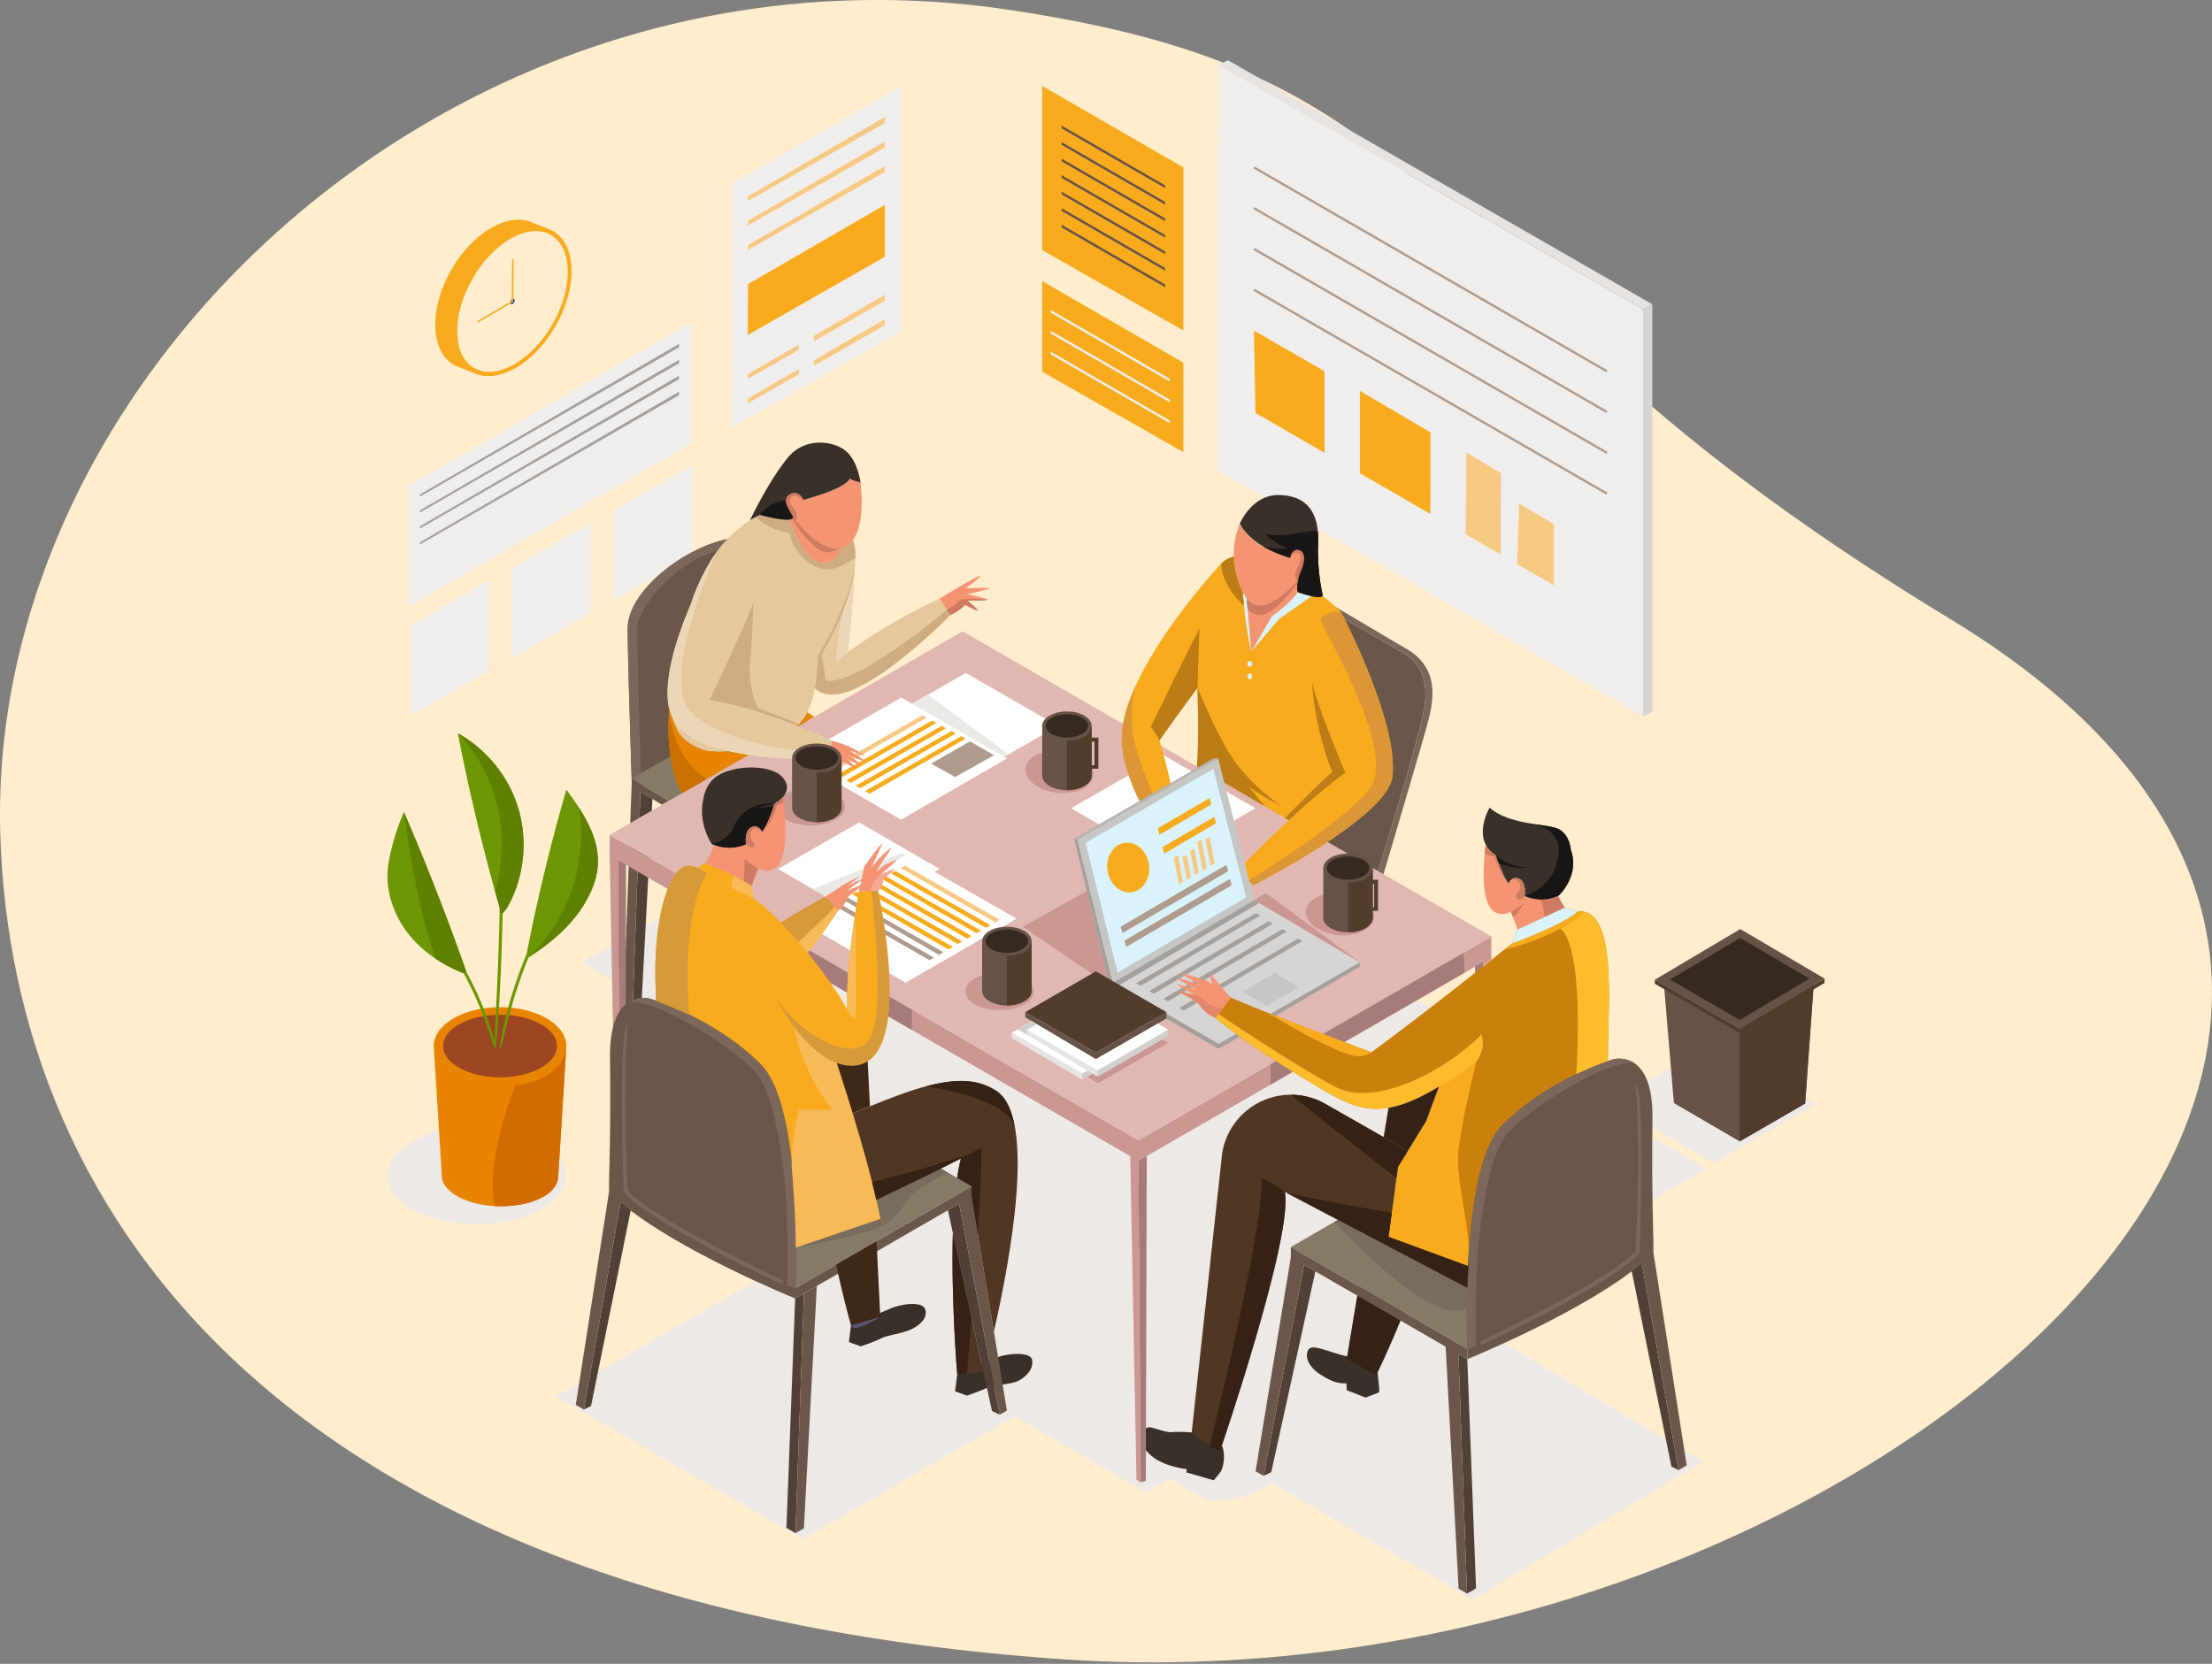 <svg xmlns="http://www.w3.org/2000/svg" width="541" height="407" fill="none"><rect width="100%" height="100%" fill="#808080" stroke="none"/><g clip-path="url(#a)"><path fill="#FFEDCD" d="M247.709 2.54c46.706 7.152 72.047 18.526 101.752 44.527 25.27 22.12 47.338 55.678 127.657 104.445 166.619 101.163-23.609 267.686-217.077 254.385C71.984 392.969 2.778 299.235.065 203.757-3.148 90.597 112.84-18.11 247.715 2.54h-.006Z"/><path fill="#F0EEED" d="m119.64 141.836-19.197 11.282v21.903l19.197-11v-22.185Zm24.871-14.102-19.199 11.28v21.905l19.199-11v-22.185Zm24.879-14.117-19.199 11.28v21.902l19.199-10.997v-22.185Z"/><path fill="#F8AB1D" d="M135.273 56.532a7.37 7.37 0 0 0-1.031-.49h.008l-.098-.038c-.002 0-.005 0-.008-.002l-4.292-1.691c-5.805-2.3-14.255 2.648-19.438 11.633-5.487 9.51-5.236 19.932.558 23.28.28.16.573.298.868.422h-.016l.243.095c.015.005.029.013.044.018l4.414 1.741c5.8 2.18 14.163-2.77 19.307-11.683 5.486-9.51 5.236-19.932-.559-23.28v-.005Z"/><path fill="#FFEDCD" d="M135.081 79.374c-5.183 8.985-13.747 13.746-19.125 10.639-5.378-3.108-5.537-12.91-.353-21.892 5.183-8.985 13.746-13.747 19.125-10.64 5.378 3.108 5.536 12.91.353 21.893Z"/><path fill="#0C3599" d="M125.72 73.966c-.2.349-.53.53-.738.412-.208-.121-.213-.499-.013-.844.2-.349.53-.53.738-.412.208.119.214.499.013.844Z"/><path fill="#F8AB1D" d="m116.886 78.91-.193-.328 8.458-4.949.085-10.219.379.003-.084 10.435-8.645 5.057Z"/><path fill="#F0EEED" d="m178.962 44.996 41.429-23.934v59.96l-41.485 23.686.056-59.712Z"/><path fill="#F7CA84" d="m182.947 47.995 33.464-19.37v1.461L182.889 49.21l.058-1.214Zm0 5.985 33.464-19.37v1.46l-33.522 19.123.058-1.213Zm0 5.984 33.464-19.37v1.461l-33.522 19.122.058-1.213Z"/><path fill="#F8AB1D" d="m182.947 69.495 33.464-19.37v12.696l-33.522 19.123.058-12.449Z"/><path fill="#F7CA84" d="m199.053 83.481 17.358-9.902v-1.462l-17.358 10.048v1.316Zm-3.699.816-12.407 7.183-.058 1.216 12.465-7.112v-1.287Zm0 5.984-12.407 7.18-.058 1.217 12.465-7.112V90.28Zm3.699-.823 17.358-9.9v-1.464l-17.358 10.048v1.316Z"/><path fill="#F0EEED" d="m168.867 78.914-68.949 39.949v29.468l68.949-39.667v-29.75Z"/><path fill="#A3A09E" d="m166.065 84.125-63.352 36.815v.546l63.352-36.53v-.831Zm0 3.898-63.352 36.815v.546l63.352-36.53v-.83Zm0 3.899-63.352 36.817v.546l63.352-36.53v-.833Zm0 3.906-63.352 36.817v.547l63.352-36.53v-.834Z"/><path fill="#EDE9E6" d="m394.199 269.975 24.96 14.55 24.838-14.374-24.838-15.299-24.96 15.123Zm23.105 15.927L219.933 170.641l-69.345 39.581L168.07 220.5l-25.898 14.92 34.522 19.942.008 49.865 11.073 6.399-51.859 29.959 60.491 34.902 51.715-29.985 32.17 18.563 5.684-3.289 9.46 5.365s8.703.742 15.5-4.318l49.254 28.453 56.321-33.697-60.647-36.184 61.438-35.491.002-.002Z"/><path fill="#6B574A" d="M196.958 134.488c-.593-2.773-9.594-4.925-19.971-2.419-10.375 2.506-23.51 12.683-23.481 21.823.019 5.843.583 24.219.989 36.725v1.077l-2.128 58.503 2.204 1.274 2.054-57.781 5.291 3.163 1.651-.952-6.148-3.685 32.861-18.508c2.66-13.751 7.092-37.268 6.673-39.22h.005Zm127.471 14.382 18.595 10.778s7.063 3.029 5.36 13.132c-1.566 9.293-11.943 42.151-11.943 42.151l-37.796-21.322 25.787-44.742-.003.003Z"/><path fill="#7C675B" d="M343.938 158.683c-4.783-2.749-13.228-7.853-17.33-10.214.114.546.19.86.19.86-.161.232-.525.327-.991.337l17.216 9.98s7.063 3.028 5.36 13.131c-1.566 9.293-11.943 42.151-11.943 42.151l1.473.457s9.929-33.481 11.211-38.329c1.281-4.849 3.467-13.401-5.184-18.376l-.002.003Z"/><path fill="#EDE9E6" d="M116.648 299.526c12.079 0 21.872-5.382 21.872-12.021 0-6.639-9.793-12.021-21.872-12.021-12.08 0-21.873 5.382-21.873 12.021 0 6.639 9.793 12.021 21.873 12.021Z"/><path fill="#E88400" d="M138.519 255.887v-.008c0-5.254-7.261-9.512-16.219-9.512-8.959 0-16.22 4.26-16.22 9.512 0 .214.016.425.04.634l1.998 31.984c1.086 3.939 7.569 6.592 14.182 6.592 6.325 0 13.074-2.018 14.181-6.592l1.999-31.99c.023-.205.039-.411.039-.62Z"/><path fill="#9C4721" d="M122.299 263.534c7.695 0 13.934-3.428 13.934-7.657 0-4.23-6.239-7.658-13.934-7.658-7.695 0-13.934 3.428-13.934 7.658 0 4.229 6.239 7.657 13.934 7.657Z"/><path fill="#D36C00" d="M126.13 265.432s-7.543 17.46-5.109 29.624c.424.021.851.034 1.278.034 6.325 0 13.075-2.018 14.182-6.592l1.998-31.99s-.35 7.489-12.349 8.924Z"/><path fill="#6C9702" d="M122.628 234.08c.142-3.865.24-7.502.298-10.681.78-.778 1.355-1.746 1.848-2.735 3.562-7.117 4.255-15.619 1.898-23.222-2.357-7.602-7.743-14.216-14.706-18.067a509.433 509.433 0 0 0 10.267 42.771c-.085 3.453-.19 7.526-.351 11.905-.227 6.191-.522 11.791-.717 15.849-.108 2.205-.182 3.949-.198 5.088-.546-2.445-2.151-7.658-4.914-13.353a77.026 77.026 0 0 0-1.959-3.807 613.634 613.634 0 0 0-15.305-39.199 56.231 56.231 0 0 0-3.327 10.254c-.282 1.271-.52 2.556-.628 3.854-.472 5.65 1.59 11.364 5.123 15.798 3.464 4.35 8.26 7.513 13.436 9.552a78.65 78.65 0 0 1 1.99 3.87c3.433 7.077 5.062 13.39 5.621 14.363.016.1.037.159.063.159.013 0 .027-.014.04-.035.01.006.021.011.031.008.032-.005.045-.082.04-.216.174-.718.401-2.989.635-6.299.29-4.055.583-9.663.812-15.86l.003.003Zm15.892-40.921a461.19 461.19 0 0 0-9.731 40.252 103.339 103.339 0 0 0-2.634 6.988c-2.966 8.707-4.139 16.107-3.802 16.154.395.077 1.558-7.265 4.506-15.917a116.13 116.13 0 0 1 2.391-6.436c6.085-3.857 11.695-8.801 14.872-15.258 1.116-2.269 1.92-4.719 2.088-7.244.459-6.824-3.643-13.031-7.69-18.542v.003Z"/><path fill="#608000" d="M144.122 218.942c1.116-2.268 1.92-4.719 2.088-7.243.341-5.054-1.824-9.768-4.613-14.113.005.024 4.492 20.325-12.347 36.612 6.085-3.857 11.695-8.801 14.872-15.258v.002Zm-17.451-21.5c-2.357-7.602-7.743-14.216-14.706-18.067 0 0 15.668 14.16 9.114 38.656a456.9 456.9 0 0 0 1.155 4.115c-.008.351-.019.715-.026 1.079l.717.171c.78-.778 1.355-1.746 1.848-2.735 3.562-7.117 4.255-15.619 1.898-23.222v.003Zm-27.879 1.191s2.902 23.161 7.851 35.944a36.049 36.049 0 0 0 6.749 3.511l.625-.467a614.207 614.207 0 0 0-15.228-38.988h.003Z"/><path fill="#514038" d="m156.632 193.688-2.054 57.78 2.062-1.192 2.924-54.837-2.932-1.751Z"/><path fill="#857967" d="m182.498 174.289-28.002 16.176 11.487 6.882 35.527-20.507-19.012-2.551Z"/><path fill="#A87B7B" d="m360.703 234.094 1.519 79.174 1.036.594-.556-78.615-1.999-1.153Z"/><path fill="#E1B7B2" d="m149.1 204.257 86.312-49.827 129.472 74.724-86.455 49.827L149.1 204.257Z"/><path fill="#CFAD80" d="M164.621 176.031c.451 1.754 1.179 3.079 2.051 4.1 2.099 1.242 6.367 3.358 11.577 3.656-6.051-1.398-11.448-3.77-13.628-7.756Z"/><path fill="#D6D5D4" d="m298.066 255.359-25.906-14.957 34.588-20.222 25.84 15.228-34.522 19.951Z"/><path fill="#C6C6C5" d="m309.755 246.033-5.919-3.419 7.904-4.622 5.906 3.482-7.891 4.559Z"/><path fill="#A3A09E" d="m272.16 240.402 34.588-20.222 1.223.72-34.503 20.256-1.308-.754Zm5.674.119 29.318-17.138 1.036.609-29.244 17.17-1.11-.641Zm32.454-15.177-29.21 17.083c.361.206.733.419 1.113.638l29.138-17.109-1.041-.612Zm7.213 4.234-29.12 17.012 1.11.638 29.051-17.038-1.041-.609v-.003Zm-3.841-2.294-29.154 17.049 1.112.638 29.083-17.078-1.041-.612v.003Z"/><path fill="#fff" d="m213.6 177.591 22.618-12.989 22.481 12.989-22.55 13.026-22.549-13.026Zm-23.327 34.982 19.843-11.393 19.718 11.393L210.055 224l-19.782-11.427Zm71.682-14.857 22.618-12.989 22.484 12.986-22.552 13.029-22.55-13.026Z"/><path fill="#CFAD80" d="M173.501 171.27s-1.189-.074-1.885 0 1.155-1.48 3.222-1.226l-1.337 1.226Z"/><path fill="#CB9793" d="m271.375 241.138-21.227-14.448 15.664-8.729 5.563 23.177Zm61.215-5.726-23.027-16.974-2.813 1.746 25.84 15.228Zm-65.133-45.727c-.293 2.819-4.261 4.719-8.859 4.239-4.598-.48-8.089-3.155-7.793-5.978.292-2.82 4.26-4.719 8.858-4.239 4.598.48 8.089 3.155 7.794 5.978Z"/><path fill="#665246" d="M266.993 177.579c0-1.96-2.708-3.548-6.048-3.548-3.341 0-6.049 1.588-6.049 3.548v12.164c0 1.96 2.708 3.548 6.049 3.548 3.34 0 6.048-1.588 6.048-3.548v-12.166.002Z"/><path fill="#352921" d="M260.946 180.425c2.87 0 5.197-1.279 5.197-2.857 0-1.578-2.327-2.857-5.197-2.857-2.869 0-5.196 1.279-5.196 2.857 0 1.578 2.327 2.857 5.196 2.857Z"/><path fill="#513C2E" d="M268.641 180.435h-1.646v-2.857c-.63 3.894-6.048 3.548-6.048 3.548v12.166c3.341 0 6.048-1.588 6.048-3.548v-1.693h1.646v-7.616Zm-.95 6.748h-.693v-5.748l.693-.019v5.767Z"/><path fill="#fff" d="m194.473 185.553 25.972-14.912 25.813 14.912-25.893 14.959-25.892-14.959Z"/><path fill="#F8AB1D" d="m211.576 193.526 23.507-13.424 1.065.572-23.483 13.48-1.089-.628Zm-2.299-1.318 23.428-13.38 1.065.573-23.404 13.434-1.089-.627Zm-2.297-1.319 23.346-13.334 1.066.572-23.325 13.39-1.087-.628Zm-2.298-1.326 23.267-13.29 1.065.573-23.243 13.342-1.089-.625Z"/><path fill="#F7CA84" d="m202.379 188.237 23.188-13.245 1.065.573-23.164 13.297-1.089-.625Z"/><path fill="#CD7C61" d="m207.577 219.209.01.008s4.329-3.157 4.063-3.123c-.266.034-4.25 1.757-4.25 1.757-.511.219-.696.493-.696.493a48.327 48.327 0 0 1-2.565 3.498l.891.902s1.674-1.216 2.547-3.535Z"/><path fill="#AF9C8E" d="m237.239 181.344 5.877 3.403-9.502 5.323-5.887-3.266 9.512-5.46Z"/><path fill="#CB9793" d="M336.058 224.489c-.293 2.82-4.26 4.719-8.858 4.239-4.598-.48-8.089-3.155-7.794-5.977.293-2.82 4.261-4.719 8.859-4.239 4.598.48 8.088 3.155 7.793 5.977Z"/><path fill="#665246" d="M335.737 212.353c0-1.96-2.708-3.548-6.048-3.548-3.341 0-6.048 1.588-6.048 3.548v12.166c0 1.96 2.707 3.548 6.048 3.548 3.34 0 6.048-1.588 6.048-3.548v-12.166Z"/><path fill="#352921" d="M334.883 212.349c0 1.578-2.325 2.857-5.196 2.857-2.871 0-5.197-1.279-5.197-2.857 0-1.577 2.326-2.857 5.197-2.857s5.196 1.28 5.196 2.857Z"/><path fill="#513C2E" d="M337.03 215.208h-1.287v-2.856c-.63 3.893-6.048 3.548-6.048 3.548v12.166c3.341 0 6.048-1.588 6.048-3.548v-1.694h1.287v-7.616Zm-.949 6.748h-.338v-5.758l.338-.008v5.766Z"/><path fill="#EBE9E6" d="m245.584 185.164 1.099-.636-19.707-14.622-3.915 2.248 22.523 13.01Zm-16.977 28.119-8.073-4.611-21.759 8.813 5.363 3.1 17.224-10.99 7.245 3.688Z"/><path fill="#fff" d="m194.621 224.714 26.85-15.511 27.156 15.511-27.156 15.685-26.85-15.685Z"/><path fill="#AF9C8E" d="m228.438 234.265-23.744-13.562-1.065.57 23.72 13.617 1.089-.625Zm2.296-1.326-23.665-13.517-1.065.572 23.641 13.57 1.089-.625Z"/><path fill="#F8AB1D" d="m233.034 231.62-23.586-13.472-1.065.573 23.562 13.524 1.089-.625Zm2.3-1.326-23.507-13.427-1.065.573 23.483 13.479 1.089-.625Zm2.293-1.318-23.425-13.382-1.065.572 23.404 13.435 1.086-.625Zm2.302-1.318-23.346-13.338-1.065.573 23.324 13.39 1.087-.625Zm2.298-1.321-23.267-13.29-1.065.57 23.243 13.345 1.089-.625Z"/><path fill="#F7CA84" d="m244.526 225-23.187-13.242-1.066.572 23.164 13.298 1.089-.628Z"/><path fill="#CB9793" d="M244.482 247.115c4.623 0 8.371-2.06 8.371-4.6 0-2.541-3.748-4.601-8.371-4.601s-8.371 2.06-8.371 4.601c0 2.54 3.748 4.6 8.371 4.6Z"/><path fill="#665246" d="M252.309 230.243c0-1.96-2.708-3.548-6.048-3.548s-6.048 1.588-6.048 3.548v12.164c0 1.96 2.708 3.548 6.048 3.548s6.048-1.588 6.048-3.548v-12.166.002Z"/><path fill="#352921" d="M251.454 230.24c0 1.577-2.326 2.857-5.197 2.857s-5.196-1.28-5.196-2.857c0-1.578 2.325-2.857 5.196-2.857 2.871 0 5.197 1.279 5.197 2.857Z"/><path fill="#513C2E" d="M252.31 242.4v-12.166c-.63 3.894-6.048 3.548-6.048 3.548v12.166c3.34 0 6.048-1.588 6.048-3.548Z"/><path fill="#7C675B" d="M176.986 132.073c-10.374 2.506-23.509 12.683-23.48 21.823.018 5.82.58 24.074.986 36.575l.005-.005 2.225-1.288c-.353-12.91-.849-31.699-.849-35.21 0-5.45 8.377-14.388 15.453-17.659a36.874 36.874 0 0 1 4.152-1.609 26.321 26.321 0 0 1 2.281-2.709l.116-.116c-.295.063-.591.124-.886.195l-.003.003Z"/><path fill="#665246" d="m404.738 239.656 20.889-12.39 20.607 12.108-20.747 12.269-20.749-11.987Z"/><path fill="#352921" d="m408.42 239.628 17.177-10.19 16.947 9.958-17.061 10.087-17.063-9.855Z"/><path fill="#665246" d="m406.971 240.953 2.423 28.877 16.09 9.381 16.011-9.267 2.075-28.991-18.086 10.694-18.513-10.694Z"/><path fill="#513C2E" d="M425.486 251.647v27.564l16.012-9.267 2.075-28.991-18.087 10.694Z"/><path fill="#513C2E" d="m404.738 239.665 20.749 11.987 20.747-12.269v1.071l-20.747 12.229-20.749-12.037v-.981Z"/><path fill="#F0EEED" d="m297.82 115.099 104.043 60.205-.007-99.623L297.968 15.93l-.148 99.169Z"/><path fill="#AF9C8E" d="m306.826 40.71-.285.493 86.314 49.86.285-.493-86.314-49.86Zm0 9.968-.285.494 86.314 49.86.285-.493-86.314-49.86Zm0 9.977-.285.493 86.314 49.861.285-.493-86.314-49.861Zm0 9.977-.285.493 86.314 49.861.285-.494-86.314-49.86Z"/><path fill="#E6E3E1" d="m297.967 15.922 2.349-1.203 103.798 59.709-2.26 1.245-103.887-59.751Z"/><path fill="#D9D5D3" d="M404.117 74.43v99.721l-2.252 1.147-.008-99.623 2.26-1.245Z"/><path fill="#F8AB1D" d="m306.682 80.852.371 20.156 16.895 9.757V90.823l-17.266-9.971ZM332.59 95.61v20.148l17.253 9.966.01-19.951-17.263-10.164Z"/><path fill="#F7CA84" d="m358.475 130.707.171-20.043 8.468 5.091-.076 19.901-8.563-4.949Zm12.572 7.269.493-14.812 8.513 5.054v14.96l-9.006-5.202Z"/><path fill="#F8AB1D" d="m289.421 40.96-34.525-19.944V61.18l34.525 19.67V40.96Zm0 47.75-34.525-19.944v22.163l34.525 19.669V88.711Z"/><path fill="#665246" d="m284.967 45.36-25.328-14.633.021.672 25.307 14.617v-.657Zm0 4.038-25.328-14.632.021.672 25.307 14.617v-.657Zm0 4.039-25.328-14.632.021.672 25.307 14.617v-.657Zm0 4.044-25.328-14.63.021.67 25.307 14.62v-.66Zm0 4.032-25.328-14.63.021.67 25.307 14.62v-.66Zm0 4.047-25.328-14.63.021.67 25.307 14.619v-.66Zm0 4.039-25.328-14.63.021.67 25.307 14.62v-.66Z"/><path fill="#F0EEED" d="M286.118 92.674 256.99 75.828l.021.673 29.107 16.832v-.66Zm0 5.099L256.99 80.93l.021.67 29.107 16.832v-.66Zm0 5.101L256.99 86.031l.021.67 29.107 16.833v-.66Z"/><path fill="#CB9793" d="m328.431 255.113 34.269-19.769.007.992c.718-.567 1.398-1.108 2.036-1.614v-5.542l-41.546 23.968c1.909.723 3.673 1.385 5.234 1.968v-.003Zm-12.548 7.252a232.466 232.466 0 0 1-4.147-2.593l-33.304 19.215-60.887-35.182a49.335 49.335 0 0 1-.332 4.793l59.228 34.221h-.008l1.519 79.169 1.036.597-.556-78.615 37.451-21.605ZM197.54 233.096l-.163-.193a110.991 110.991 0 0 1 5.753 7.555l4.049 2.34c.05-1.561.145-3.189.272-4.83l-9.439-5.452c-.158.195-.313.39-.472.58Z"/><path fill="#F59473" d="M229.637 146.524s9.404-5.745 9.987-5.624c.58.119-3.473 3.023-3.473 3.023s5.888-.224 5.991-.029c.102.196-5.595 1.456-5.595 1.456s4.727 1.008 4.946 1.309c.219.301-4.864.264-4.864.264s2.462 2.028 2.507 2.376c.047.346-3.061-1.332-3.061-1.332s-2.201 2.171-4.258 2.659l-2.178-4.102h-.002Zm-26.104 34.687s2.557.71 3.897 1.314c1.342.604 3.807 1.986 4.005 2.244.197.259-3.602-1.197-3.602-1.197s3.77 2.472 3.762 2.662c-.007.192-4.155-1.544-4.155-1.544s3.301 2.195 3.23 2.498c-.071.304-3.688-1.656-3.688-1.656s2.589 2.266 2.494 2.398c-.093.129-3.109-1.483-3.109-1.483s-2.193.385-5.004-1.287l2.167-3.949h.003Z"/><path fill="#E5C99D" d="M229.829 146.416c-13.267 6.107-22.481 13.14-22.481 13.14 1.091-9.346 1.795-22.206 1.795-22.206l-.005.01c.103-1.276.082-2.492-.111-3.608-1.65-9.605-7.566-13.116-16.014-10.689 0 0-7.616 1.079-15.254 8.927-3.797 3.901-6.689 9.66-8.846 15.964-3.738 8.835-7.326 20.191-4.795 26.989.137.369.303.728.49 1.073 1.186 4.643 4.305 6.263 6.952 7.305 1.379.543 3.831.701 6.689.475 10.981 2.537 24.119 1.878 24.119 1.878l1.228-4.448s-3.549-1.648-8.524-3.616c.317-.325.609-.66.86-1.008 1.658-2.292 2.715-4.458 3.385-8.225 1.856 1.767 5.17 2.509 11.221-.565 9.657-4.903 21.875-17.32 21.875-17.32l-2.587-4.073.003-.003Z"/><path fill="#CD7C61" d="M234.85 146.633c-1.044 1.424-3.272 2.543-3.272 2.543l.815 1.284c1.872-.696 3.68-2.477 3.68-2.477s3.109 1.678 3.061 1.333c-.047-.349-2.507-2.377-2.507-2.377s5.086.037 4.864-.264c-3.762-.385-6.641-.042-6.641-.042Z"/><path fill="#F59473" d="M210.368 117.269c-.014-.037-.032-.072-.045-.108.103.524.142.852.142.852-1.806-.428-2.415-.758-2.578-.982-1.134 2.612-11.377 5.234-11.377 5.234-.904-1.818-2.222-2.045-3.39-1.343-.617.369-.862 1.024-.952 1.601 0 .021.034 1.016 1.582 3.511 0 0 .759.897-.688 1.093 1.104 3.154 3.016 7.478 5.726 9.609 3.704 2.913 6.581-1.369 7.385-2.767a4.559 4.559 0 0 0 1.476-.833c4.606-3.854 2.719-15.87 2.719-15.87v.003Z"/><path fill="#CFAD80" d="M208.652 132.025a5.783 5.783 0 0 1-1.007 1.111 4.457 4.457 0 0 1-2.262 1.021c.116 1.044-2.924 5.948-7.071 2.179-2.486-2.261-4.519-7.07-5.257-9.214l-.477.042s-2.03.129-6.784-1.195l-.931.475s2.505 2.914 8.192 4.022c0 0 1.389 6.556 7.548 8.555 3.609 1.171 7.016-1.841 8.587-2.469a13.638 13.638 0 0 0-.161-2.801 20.5 20.5 0 0 0-.377-1.72v-.006Z"/><path fill="#CD7C61" d="m193.953 126.349-.005-.005s.1.395-.177.543c0 0 4.34 7.584 8.395 8.281 0 0 1.606-.127 3.219-1.003-3.973.575-8.861-4.028-11.432-7.816Z"/><path fill="#CD7C61" d="M193.944 121.292c.963-.38 2.56.973 2.56.973-.904-1.817-2.222-2.044-3.39-1.343-.617.37-.862 1.024-.952 1.602 0 .021.034 1.015 1.582 3.511 0 0 .203.24.198.498l.643.697c.512-.689.533-1.712-.641-3.042-1.173-1.329-.962-2.519 0-2.899v.003Z"/><path fill="#39302A" d="M210.461 118.021s-.593-5.041-3.443-7.568c-2.418-2.142-7.535-3.224-11.646-.823 0 0-1.16.588-2.32 1.894 0 0-4.134 4.442-9.62 15.717 0 0 3.066-1.887 8.492-3.868l.018-.19c.069.164.129.325.203.494 0 0-.303-1.981.968-2.744 1.17-.701 2.486-.475 3.39 1.343 0 0 10.243-2.622 11.377-5.234.163.222.772.554 2.578.982l.003-.003Z"/><path fill="#191616" d="M193.744 126.032s2.193 2.585-7.949-.069c0 0 2.573-3.447 6.367-3.447 0 0 .016.991 1.582 3.516Z"/><path fill="#CFAD80" d="M195.493 177.159s-4.617-1.973-10.124-3.936c-2.747-5.703-1.872-11.768-1.872-11.768.419-3.611.796-14.025.796-14.025v.005c-2.871 7.318-10.791 23.831-10.791 23.831 3.665.448 7.973 1.585 12.167 2.938l.261.085c3.246 1.055 6.415 2.237 9.152 3.318.015-.015.276-.287.413-.451l-.002.003Z"/><path fill="#EDD6B7" d="M206.394 148.861c-2.017 6.859-1.845 13.308-1.845 13.308.996-1.092 2.802-2.614 2.802-2.614.933-7.977 1.579-18.505 1.751-21.422-1.044 7.04-2.705 10.728-2.705 10.728h-.003Z"/><path fill="#CFAD80" d="M231.578 149.164s-21.745 18.481-29.6 17.358c-.337-3.124-1.104-6.339-1.104-6.339 8.27-14.321 8.22-21.958 8.268-22.784 0-.034.002-.055.002-.055l-.005.01c-.775 9.703-9.014 22.926-9.014 22.926-.171 3.393-.427 5.978-.799 8.075.43.409.947.754 1.548 1.021v.021c1.993.876 5.028.765 9.67-1.593 9.658-4.904 21.875-17.321 21.875-17.321l-.838-1.319h-.003Z"/><path fill="#EDD6B7" d="M167.245 171.266c-3.556-10.029 7.87-36.063 7.87-36.063s-4.284 6.278-6.021 12.224c-3.829 8.916-7.567 20.56-4.978 27.511 4.274 11.478 33.33 10.905 37.699 10.752l.981-1.569c-5.039.551-31.994-2.828-35.551-12.858v.003Z"/><path fill="#E88400" d="m199.166 175.345-1.751-1.111c-.432.815-.92 1.58-1.481 2.359a9.108 9.108 0 0 1-.86 1.007l.111.045 3.981-2.297v-.003Zm-16.162 9.339a63.995 63.995 0 0 1-4.751-.892c-2.858.227-5.31.069-6.688-.475-2.648-1.041-5.766-2.661-6.953-7.304a8.204 8.204 0 0 1-.49-1.074 12.217 12.217 0 0 1-.454-1.58c-.435 5.582-.319 14.037 3.103 20.695l16.233-9.37Z"/><path fill="#CC7101" d="M172.937 190.498c-8.803-5.113-9.269-17.123-9.269-17.123-.435 5.582-.327 14.034 3.092 20.687l6.177-3.564Z"/><path fill="#A87B7B" d="m310.74 265.324 47.449-27.371-.195-4.875-47.254 27.26v4.986Zm-123.51-34.049 35.817 20.694v-4.986l-35.817-20.694v4.986Z"/><path fill="#CB9793" d="M198.332 201.943c4.623 0 8.371-2.059 8.371-4.6 0-2.541-3.748-4.601-8.371-4.601s-8.371 2.06-8.371 4.601 3.748 4.6 8.371 4.6Z"/><path fill="#665246" d="M205.821 185.423c0-1.96-2.708-3.548-6.048-3.548-3.341 0-6.048 1.588-6.048 3.548v12.163c0 1.96 2.707 3.548 6.048 3.548 3.34 0 6.048-1.588 6.048-3.548V185.42v.003Z"/><path fill="#352921" d="M204.969 185.419c0 1.578-2.325 2.857-5.196 2.857-2.871 0-5.197-1.279-5.197-2.857 0-1.577 2.326-2.857 5.197-2.857s5.196 1.28 5.196 2.857Z"/><path fill="#513C2E" d="M205.823 197.596V185.43c-.63 3.893-6.048 3.548-6.048 3.548v12.166c3.341 0 6.048-1.588 6.048-3.548Z"/><path fill="#857967" d="m194.476 315.121 43.156-24.931-51.788-29.917 8.632 54.848Z"/><path fill="#39302A" d="m234.116 336.162-.522 4.189 2.916 1.048s3.886-1.346 5.083-2.018c1.197-.673 5.605-.599 7.548-1.646 1.943-1.048 3.662-2.841 3.288-5.086-.375-2.245-7.026-1.496-8.97-.375l-9.343 3.888Zm-25.975-12.049-.522 4.189 2.916 1.047s3.886-1.345 5.083-2.018c1.197-.673 5.131-1.113 7.456-2.253 1.983-.97 4.034-2.862 3.13-4.946-.818-1.881-6.075-1.184-8.717.095l-9.343 3.889-.003-.003Z"/><path fill="#A87B7B" d="m151.658 288.836 1.25-.34.237-79.457-2.043 1.179.556 78.618Z"/><path fill="#514038" d="m194.548 375.029-2.204-1.274 2.133-56.135 2.156-1.245-2.085 58.654Zm-51.747-30.235 1.753-.86 9.808-48.34-2.587-1.446-8.974 50.646Z"/><path fill="#5C5477" d="M215.293 322.144s-6.594 4.136-7.15 2.11c0 0 4.023-2.688 7.15-2.11Z"/><path fill="#514038" d="m244.489 346.056-1.874-.915-10.789-49.108 2.747-1.588 9.916 51.611Z"/><path fill="#796C5D" d="M194.621 305.171s18.912-3.231 22.4-5.988c3.488-2.756 4.215-4.909 5.642-6.523 1.423-1.617 6.348-4.353 9.164-5.814l-1.682-.971s-9.352 4.719-15.811 7.684l.96 4.58-20.673 7.032Z"/><path fill="#F8AB1D" d="M207.064 260.606c16.32 2.037 9.112-35.752 7.696-42.642l-4.722.056s-3.224 17.874-2.879 28.85c0 0-4.282-8.13-13.42-18.148l-.047-.13c-3.182-3.677-6.386-6.587-9.446-8.911.007 0 .018.006.018.006l-.395-2.984c-6.112-3.933-11.749-5.508-11.749-5.508l-1.241 1.132c-.312-.111-.62-.219-.915-.317-2.502-.825-4.037.95-4.037.95-3.121 3.176-6.137 13.314-5.589 28.395.509 14.02-1.176 37.097-1.176 37.097l35.453 26.711 20.672-7.033c-1.758-9.805-6.23-24.656-10.651-38.12.796.29 1.606.493 2.423.596h.005Z"/><path fill="#F7BA57" d="M207.162 246.873s1.474 2.358 1.949 2.548c.474.19.118-22.781.084-26.194 0 0-2.172 12.493-2.03 23.646h-.003Z"/><path fill="#D69A38" d="M213.383 252.75c-3.04 8.742-17.838.712-23.918-9.172 0 0 1.948 3.748 4.643 7.562 3.757 4.894 8.196 8.877 12.955 9.471 16.32 2.036 9.112-35.752 7.696-42.642l-1.687.018s3.348 26.021.308 34.763h.003Zm-22.501-27.058a120.4 120.4 0 0 1 5.286 5.775c4.938-5.593 8.418-10.156 8.418-10.156l-2.845-1.905c-3.398 1.72-10.862 6.286-10.862 6.286h.003Z"/><path fill="#F7BA57" d="m204.59 221.312.44 1.428s-3.862 5.953-7.492 10.353c0 0-1.767-2.094-2.27-2.667 0 0 7.084-6.407 9.322-9.111v-.003Z"/><path fill="#F59473" d="m207.577 219.203.011.007s4.329-3.157 4.063-3.123c-.267.034-4.25 1.757-4.25 1.757 1.408-1.448 3.862-2.849 3.759-2.891-.168-.069-3.504 1.409-4.534 2.29 0 0 3.788-2.894 3.588-2.868-.201.027-4.448 2.274-4.675 2.53-.226.256-3.791 2.501-3.791 2.501l3.282 3.331s1.675-1.216 2.547-3.534Z"/><path fill="#F59473" d="m210.051 218.028 1.342-6.104s4.147-5.906 4.429-5.532l-2.708 5.79 2.136-2.434c.047-.056 2.526-2.419 2.676-2.322.166.108-2.006 3.176-2.006 3.176l-1.725 2.712s2.07-1.725 2.397-1.844c.327-.116 2.621-1.25 2.671-1.087.052.164-2.057 1.95-2.057 1.95l-1.901 1.709s3.109-1.564 3.386-1.459c.276.106-2.537 2.287-2.537 2.287s-.564 2.237-1.392 3.084l-4.706.069-.005.005Z"/><path fill="#F5A992" d="M218.693 212.591c-.275-.105-3.386 1.459-3.386 1.459s-2.225 1.659-2.233 3.93l1.688-.018c.83-.847 1.392-3.084 1.392-3.084s2.813-2.181 2.536-2.287h.003Z"/><path fill="#CB9793" d="M163.324 217.461c.633-1.612 1.321-2.894 2.027-3.817l-16.246-9.386v4.988h.003l1.516 79 1.036.596-.553-78.44 12.222 7.061-.005-.002Z"/><path fill="#6B574A" d="m194.551 375.037 2.062-1.19 3.161-59.277-3.138 1.813-2.085 58.654Z"/><path fill="#6B574A" d="M237.635 292.696v-2.493l-43.162 24.931s1.98-44.28-8.632-54.847c-11.5-11.454-27.021-15.997-27.021-15.997s-9.865-2.904-9.628 14.549c.227 16.6-.237 29.916-.237 29.916v2.815l-8.137 52.088 1.983 1.145 8.975-50.643c14.044 11.86 42.7 23.467 42.703 23.47l40.1-23.166 9.916 51.6 1.769-1.011-8.629-52.354v-.003Z"/><path fill="#7C675B" d="M159.043 244.296s15.521 4.542 27.022 15.996c10.611 10.568 8.631 54.848 8.631 54.848l-2.161-.649c.036-1.293.498-18.972-1.279-31.057-1.846-12.545-3.968-18.66-7.166-21.86-2.47-2.472-8.413-7.513-18.271-12.601-8.487-4.379-11.4-4.081-12.286-3.53 2.616-1.994 5.51-1.147 5.51-1.147Zm32.211 69.872s-32.745-15.155-38.703-22.596c0 0-1.453-39.479.983-41.424 0 0-.603 5.835-.603 18.801 0 12.965.603 22.09.603 22.09s1.74 4.69 37.396 21.923c1.284.62.327.639.327 1.203l-.003.003Z"/><path fill="#D69A38" d="M172.85 213.67a93.667 93.667 0 0 0-1.967-1.338c-.314-.11-.622-.219-.915-.316-2.502-.826-4.036.95-4.036.95-3.122 3.176-6.138 13.313-5.59 28.394.04 1.108.066 2.276.079 3.482 3.494 1.293 8.158 3.419 8.158 3.419-2.015-26.071 4.271-34.591 4.271-34.591Z"/><path fill="#F7BA57" d="m179.437 214.18-.685 2.756s2.816 1.773 5.513 2.757l-.396-2.984s-2.908-1.791-4.432-2.529Zm35.856 83.955s-2.236-12.533-8.737-31.771c0 0-1.783-5.954-1.907-6.334 0 0-4.832-1.266-10.538-8.889 0 0 1.73 10.454 9.407 20.28h-8.086s-2.241 8.52-1.735 14.896c0 0 .994 11.38.926 18.853l20.672-7.032-.002-.003Z"/><path fill="#39302A" d="M174.056 206.423s-3.472-5.004-2.001-11.182c0 0 .445-3.094 2.755-4.991 3.229-2.649 11.273-3.564 15.584-.981 0 0 5.27 3.466-.952 7.42 0 0-1.645 5.202-3.066 6.827 0 0-.546-1.456-1.964-1.33-1.775.159-2.249 2.409-1.949 4.364 0 0-4.131 2.039-8.41-.124l.003-.003Z"/><path fill="#191616" d="M179.658 201.755c-1.518 4.118-5.599 4.672-5.599 4.672 4.276 2.163 8.41.124 8.41.124-.301-1.955.174-4.202 1.948-4.363 1.416-.127 1.964 1.33 1.964 1.33 1.197-1.367 2.471-5.028 2.872-6.234-1.896-.031-4 .62-4 .62 1.316-.997 4.197-1.213 4.197-1.213-7.311-.881-9.786 5.062-9.786 5.062l-.006.002Z"/><path fill="#F59473" d="M183.87 216.707v.005a48.799 48.799 0 0 1 1.555-4.274c1.281.602 2.608.747 3.852.101 4.609-2.39 2.191-17.387 2.191-17.387-.013-.031-.027-.058-.04-.09-.466.528-1.107 1.074-1.982 1.628 0 0-1.645 5.202-3.067 6.827 0 0-.545-1.456-1.964-1.329-1.774.158-2.249 2.408-1.948 4.363 0 0-3.841 1.883-7.949.081-.045 1.158-1.184 3.24-2.051 4.669 1.297.401 6.167 2.037 11.4 5.406h.003Z"/><path fill="#CD7C61" d="M181.904 215.526c1.063.62 1.964 1.176 1.964 1.176l.006.032c.371-1.266.896-2.841 1.553-4.297 0 0-2.03-1.116-3.299-2.382 0 0 .024 2.614-.224 5.473v-.002Zm2.515-13.341c-1.774.158-2.249 2.408-1.948 4.363 1.447 1.596 2.636.243 1.798-.456-.839-.699-1.108-2.805 0-3.295.946-.42 2.114.72 2.114.72s-.546-1.456-1.964-1.33v-.002Z"/><path fill="#CD7C61" d="M191.433 195.065h-.008c-.467.528-1.107 1.074-1.98 1.628 0 0-1.645 5.202-3.066 6.827 2.826-2.575 3.62-6.471 3.62-6.471.833-.177 1.645-.67 1.645-.67-.032-.246-.174-1.227-.174-1.227l-.037-.09v.003Z"/><path fill="#3F2818" d="M204.492 309.339c1.851 8.618 3.649 14.912 3.649 14.912l7.15-2.11-.909-18.516-9.89 5.711v.003Zm8.269-38.742-.541-11.011c-1.376.889-3.074 1.282-5.156 1.021a11.142 11.142 0 0 1-2.423-.596 649.265 649.265 0 0 1 3.902 12.282 655.994 655.994 0 0 1 4.218-1.696Z"/><path fill="#513624" d="M235.042 283.317c-.377 1.44-.691 3.07-.952 4.843l3.539 2.044v2.493l5.449 33.043c3.984-17.453 10.512-52.434.591-58.886-5.247-3.414-11.651-3.161-21.828.3-2.924.995-8.146 3.058-13.298 5.144 2.315 7.55 4.387 14.928 5.771 21.08l20.731-10.066-.003.005Z"/><path fill="#513624" d="M233.061 301.641c-.464 16.257 1.044 34.488 1.044 34.488l6.428-.48-7.472-34.006v-.002Z"/><path fill="#6C6385" d="M234.579 294.461h-.003l7.127 37.084v-.011l-7.124-37.073Z"/><path fill="#352215" d="M226.443 265.745c.354.044 18.93 2.474 21.733 9.741-.762-4.049-2.181-7.127-4.503-8.639-4.408-2.867-9.639-3.136-17.227-1.102h-.003Zm13.587 14.867c-.559.433-1.953 1.184-3.129 1.791-.509.169-11.361 3.775-23.618 6.743.422 1.693.77 3.168 1.05 4.408 7.827-3.751 16.045-7.743 20.677-10.146-.366 1.412-.672 3.005-.928 4.735l3.552 2.05v2.493l1.508 9.137c1.147-17.616.888-21.214.888-21.214v.003Zm-5.916 55.551 2.397-.205c.419-4.92.788-9.407 1.115-13.509l-4.579-20.847c-.464 16.275 1.065 34.561 1.065 34.561h.002Z"/><path fill="#F8AB1D" d="M329.102 151.966c-.878-2.002-1.653-2.859-1.653-2.859-18.363-16.289-26.526-12.691-26.526-12.691-1.276.467-2.38 1.377-3.335 2.67 0 0-23.267 25.234-23.248 41.573.01 9.359 7.216 20.431 7.216 20.431h6.027c.079-6.756-4.021-19.964-4.021-19.964 3.794-5.643 6.826-9.296 9.315-12.899.008.358.013.717.024 1.078.385 14.467-.203 18.247-.203 18.247l22.499 13.089c-7.553 6.991-13.248 13.155-13.248 13.155l4.717 2.704s32.415-16.468 33.836-26.308c1.577-10.934-8.365-32.095-11.4-38.231v.005Z"/><path fill="#BC7D17" d="M283.562 181.131s-.588-1.472-2.093-3.339c0 0 9.409-19.502 11.914-24.034 0 0-.393 9.035-.509 14.479 0 0-5.663 7.703-9.312 12.892v.002Z"/><path fill="#DB9735" d="M274.34 180.656c.01 9.359 7.216 20.431 7.216 20.431h3.005c-2.409-5.928-5.193-13.032-6.672-18.004-2.41-8.091-.111-15.305-.006-15.63-2.13 4.601-3.546 9.172-3.543 13.203Z"/><path fill="#D9F2FC" d="M306.259 162.408c0 .401-.261.728-.583.728-.321 0-.582-.325-.582-.728 0-.404.261-.728.582-.728.322 0 .583.324.583.728Zm0 3.07c0 .401-.261.725-.583.725-.321 0-.582-.324-.582-.725 0-.401.261-.728.582-.728.322 0 .583.324.583.728Z"/><path fill="#F59473" d="M317.437 144.845c-.574-1.607.464-4.614.464-4.614.855-1.612 1.933-5.207-.337-5.685-1.608-.337-2.022 1.921-2.022 1.921-10.248-3.055-12.286-8.381-12.297-8.405-.216.483-.398 1-.54 1.557 0 0-2.513 6.207.556 13.767.501 1.232 1.041 2.227 1.643 2.984l1.144 13.039 4.991-8.645s4.171-2.793 6.404-5.922h-.003l-.003.003Z"/><path fill="#39302A" d="M322.39 132.985c.329-7.51-2.69-11.881-9.777-11.891-6.219-.011-9.14 6.41-9.367 6.964 0 0 2.025 5.344 12.297 8.407 0 0 .414-2.258 2.022-1.921 2.27.478 1.191 4.073.337 5.685 0 0-1.039 3.005-.464 4.614 0 0 5.323 1.978 6.096.857 0 0-1.45-5.761-1.144-12.712v-.003Z"/><path fill="#D9F2FC" d="m306.047 159.41 6.799-8.03 7.976-5.544s-2.094-.412-3.383-.992c0 0-2.13 3.073-6.401 5.922l-4.991 8.644Zm-.002.008-1.144-13.036s-.707-.992-.973-1.53c0 0 .777 9.48 2.114 14.566h.003Z"/><path fill="#BC7D17" d="M303.929 144.827a16.415 16.415 0 0 1-.67-1.451 20.464 20.464 0 0 1-1.508-7.181 4.427 4.427 0 0 0-.825.211 6.483 6.483 0 0 0-2.03 1.232l-.206.185-.016.016c0 .016-.287 4.967 5.574 10.293l-.319-3.295v-.01Z"/><path fill="#191616" d="M308.796 133.577c1.708 1.032 3.912 2.05 6.744 2.894 0 0 .414-2.258 2.022-1.92 2.27.477 1.192 4.073.337 5.685 0 0-1.038 3.004-.464 4.613 0 0 5.323 1.979 6.096.858 0 0-1.45-5.762-1.144-12.713a21.427 21.427 0 0 0-.077-3.023c-1.402-.216-3.187.138-5.953.599-4.561.76-7.124 0-7.124 0 2.85 2.567 5.795 3.517 5.795 3.517-3.016.567-6.188-.494-6.235-.51h.003Z"/><path fill="#CD7C61" d="m304.902 146.367.23 2.627s2.017 2.625 5.194.789c3.177-1.839 6.68-6.577 7.005-7.117 0 0 .034-.275.081-.525h-.002c-6.209 6.273-9.908 7.504-12.508 4.228v-.002Zm12.515-4.241c.188-1.044.486-1.907.486-1.907.854-1.612 1.932-5.207-.338-5.685-1.608-.337-2.022 1.921-2.022 1.921s.62-1.401 1.69-1.245c1.3.19.833 2.353.184 3.445-.651 1.092-1.088 2.87-.002 3.479l.005-.008h-.003Z"/><path fill="#BC7D17" d="m314.271 200.094.926.538h.005c4.25-3.936 9.085-8.13 13.834-11.636 0 0-5.787-13.582-7.725-20.475a52.587 52.587 0 0 1-.43-1.841c.709 12.353 4.97 22.142 4.97 22.142-3.169 2.712-11.577 11.275-11.577 11.275l-.003-.003Z"/><path fill="#DB9735" d="M340.502 190.192c1.856-12.876-12.26-39.938-12.26-39.938-.786-.567-1.653-.702-2.528-.504-1.851.557-2.832 1.751-2.832 1.751 1.867 4.612 19.157 33.143 11.888 41.788-7.269 8.644-29.676 22.308-29.676 22.308l1.574.903s32.415-16.469 33.836-26.308h-.002Z"/><path fill="#BC7D17" d="M305.433 192.437c4.053 2.852 7.999 4.754 7.999 4.754-3.208-2.121-9.011-6.97-12.615-12.673-3.588-5.677-7.899-16.189-7.939-16.284.008.356.014.71.024 1.069.385 14.466-.203 18.246-.203 18.246l16.573 9.642-3.836-4.754h-.003Z"/><path fill="#A3A09E" d="m298.066 255.362-25.906-14.957-8.618-34.913 34.382-19.937h-1.102l-34.09 19.607.417 1.72 8.223 34.259 26.684 15.424 34.511-20.075.021-1.079-34.522 19.951Z"/><path fill="#B8B6B4" d="m263.542 205.492-.81-.33 34.09-19.607h1.102l-34.382 19.937Z"/><path fill="#C6C6C5" d="m272.164 240.405-8.619-34.913 34.382-19.937 8.824 34.628-34.587 20.222Z"/><path fill="#D9F2FC" d="m273.339 237.911-7.835-31.739 31.258-18.125 8.023 31.481-31.446 18.383Z"/><path fill="#F8AB1D" d="M280.107 215.986c-1.655 2.624-4.869 3.062-7.174.976-2.304-2.087-2.831-5.907-1.173-8.534 1.656-2.627 4.87-3.063 7.174-.976 2.304 2.087 2.832 5.906 1.173 8.534Zm15.742-20.775-12.673 7.41.393 1.572 12.678-7.413-.398-1.569Z"/><path fill="#AF9C8E" d="m300.831 214.992-25.835 15.105.459 1.535 25.774-15.07-.398-1.57Zm-.872-3.43-25.877 15.129.459 1.535 25.816-15.094-.398-1.57Z"/><path fill="#F8AB1D" d="m297.014 199.812-12.69 7.418.396 1.572 12.692-7.42-.398-1.57Z"/><path fill="#F7CA84" d="m287.078 209.789 1.276 6.539.981-.572-1.25-6.553-1.007.586Zm2.135-.107 1.07 5.532.984-.575-1.05-5.545-1.004.588Zm1.857-1.503 1.152 5.896.981-.575-1.128-5.906-1.005.585Zm1.737-2.208 1.347 6.977.981-.572-1.324-6.993-1.004.588Zm2.007-.68 1.274 6.537.983-.572-1.249-6.553-1.008.588Z"/><path fill="#39302A" d="m336.925 335.743-7.45-3.938c-4.517-.979-8.767-3.377-9.584-1.496-.907 2.087.765 4.395 2.597 5.627 2.613 1.759 4.561 2.582 6.823 2.456l.066 1.678 4.606 1.807 3.317-1.282.01-1.23-.385-3.622Z"/><path fill="#352215" d="m332.326 314.643-2.953 17.743 7.195 4.07s3.267-6.552 6.778-15.447l-11.02-6.368v.002Z"/><path fill="#857967" d="m358.867 329.98-43.156-24.931 51.788-29.916-8.632 54.847Z"/><path fill="#514038" d="m358.799 389.82 2.204-1.272-2.135-56.069-2.157-1.245 2.088 58.586Zm51.743-30.196-1.753-.857-9.81-48.306 2.583-1.445 8.98 50.608Zm-101.499 1.409 1.877-.916 10.789-49.107-2.748-1.588-9.918 51.611Z"/><path fill="#F59473" d="M372.87 219.147c.3-1.954-.174-4.202-1.949-4.363-1.415-.126-1.964 1.33-1.964 1.33-1.421-1.628-3.066-6.827-3.066-6.827-1.223-.778-2.022-1.701-2.521-2.685-.424 3.155-1.653 14.511 2.31 16.563 1.244.646 2.571.501 3.852-.1.664 1.593 1.716 4.336 2.201 6.758l12.181-5.962s-1.88-2.616-2.877-4.732c-4.189 1.968-8.165.016-8.165.016l-.002.002Z"/><path fill="#39302A" d="M381.278 219.022s5.22-4.854 2.882-11.177c0 0-.103-3.071-2.539-4.798-2.439-1.728-12.168-.916-17.29-5.477 0 0-4.664 7.761 1.558 11.715 0 0 1.645 5.202 3.066 6.83 0 0 .546-1.456 1.964-1.33 1.774.159 2.249 2.409 1.948 4.363 0 0 4.132 2.04 8.411-.124v-.002Z"/><path fill="#CD7C61" d="M369.535 223.071s2.286-1.282 3.254-2.282c0 0-1.49 2.651-2.7 3.661 0 0-.459-1.152-.554-1.382v.003Zm11.503-3.93s-1.651.923-4.155.875c0 0 1.276 4.255.87 6.864l6.159-3.015s-1.978-2.828-2.874-4.724Z"/><path fill="#F59473" d="M292.341 243.465s-4.651-2.516-4.379-2.654c.271-.137 5.009 1.48 5.009 1.48s-5.45-2.922-5.218-3.054c.232-.132 5.895 1.693 5.895 1.693s-4.816-2.595-4.682-2.714c.135-.119 4.762 1.097 6.183 1.704.305.129.764.433 1.294.82a73.01 73.01 0 0 1-.712-2.904c1.912 2.242 5.263 6.191 5.263 6.191l-3.694 4.986c-2.934-1.116-4.356-3.772-4.356-3.772-.719-.502-4.985-2.723-4.769-2.799.216-.077 4.168 1.026 4.168 1.026l-.002-.003Z"/><path fill="#C9800D" d="m385.9 222.939-3.199-.908-11.695 5.408-1.247 3.384c-4.529 3.635-20.638 16.493-34.33 26.583 0 0-20.408-7.394-34.435-13.39l-3.693 4.985s6.744 5.917 20.928 14.406c12.537 7.502 17.86 11.952 33.713 2.392-5.07 13.449-10.404 28.429-12.352 36.76l19.433 7.141 34.377-19.605s-.424-25.868 0-39.891c.412-13.575.127-27.935-7.5-27.268v.003Z"/><path fill="#F8AB1D" d="M356.686 281.625c.759-7.412 4.35-21.81 4.35-21.813-1.711 1.093-9.096 5.999-9.096 5.999l-.667 1.775-.084.222-2.104 5.999-7.166 11.638-2.333 17.123 19.433 7.141c1.195-8.035-3.095-20.671-2.333-28.084Z"/><path fill="#513624" d="m359.012 309.697-19.425-7.138 2.333-17.123 2.399-3.896-20.1-11.462a17.004 17.004 0 0 0-17.016 0 17.025 17.025 0 0 0-8.3 12.095l-7.659 70.25 7.14 2.488s17.92-52.355 15.855-63.35l44.631 23.462.142-5.329v.003Z"/><path fill="#F8AB1D" d="M335.428 257.408s-1.279 1.011-3.135 1.005c-4.967-.016-22.397-10.725-22.397-10.725s22.795 8.715 25.532 9.72Z"/><path fill="#796C5D" d="M326.301 298.934s23.823 26.084 32.426 21.14c0 0 .05-3.959.145-5.054l-31.633-16.629-.936.54-.002.003Z"/><path fill="#FCBC2B" d="M351.941 265.797c-.026.074-.055.148-.082.219.048-.026.098-.058.145-.084 2.605-1.324 9.035-6.136 9.035-6.136 2.695-3.764 1.277-6.753 1.277-6.753-7.673 8.027-25.574 18.199-35.74 12.815-10.167-5.384-28.577-17.803-28.577-17.803l-.696.941s6.744 5.917 20.928 14.406c12.537 7.502 17.86 11.952 33.713 2.393l-.003.002Z"/><path fill="#352215" d="m344.321 281.542 4.469-7.259a1148.27 1148.27 0 0 1 2.399-6.479v-.005l.085-.222.071-.187c.198-.53.398-1.06.596-1.585-4.967 2.996-8.901 4.613-12.347 5.196l-1.192 7.168 5.919 3.376v-.003Z"/><path fill="#CD7C61" d="m363.375 206.615-.005-.006s-.198 1.607-.251 2.19c0 0 1.165.62 2.402.683 0 0 .925 3.709 3.441 6.637-1.421-1.625-3.067-6.829-3.067-6.829-1.22-.776-2.017-1.697-2.517-2.678l-.003.003Zm7.548 8.166a1.688 1.688 0 0 0-1.157.311c.052 0 1.777.032 2.024 1.44.254 1.43-1.115 1.936-1.017 2.825.1.887 1.437 1.122 2.098-.216.301-1.955-.174-4.202-1.948-4.363v.003Z"/><path fill="#352215" d="M315.709 267.797c9.562 7.79 25.837 20.372 25.837 20.372l.372-2.732 2.418-3.886-20.119-11.472a17.004 17.004 0 0 0-8.508-2.282Z"/><path fill="#6B574A" d="M404.388 306.421v-2.815s-.464-13.319-.238-29.916c.238-17.45-9.628-14.548-9.628-14.548s-15.521 4.542-27.021 15.996c-10.612 10.567-8.632 54.847-8.632 54.847l-.005 2.493s28.655-11.609 42.703-23.472l8.977 50.611 1.982-1.145-8.138-52.054v.003Z"/><path fill="#6B574A" d="m315.714 305.055-.005 2.495-8.627 52.352 1.962 1.129 9.918-51.605 34.612 19.995 3.163 59.208 2.062 1.19-2.088-58.586 2.157 1.245.002-2.492-43.156-24.931Z"/><path fill="#7C675B" d="M394.522 259.145s-15.521 4.542-27.021 15.996c-10.612 10.567-8.632 54.847-8.632 54.847l2.162-.648c-.037-1.293-.499-18.972 1.278-31.054 1.846-12.546 3.968-18.661 7.166-21.86 2.471-2.472 8.413-7.513 18.271-12.602 8.487-4.379 11.4-4.081 12.286-3.529-2.615-1.994-5.51-1.148-5.51-1.148v-.002Zm-32.212 69.874s32.745-15.154 38.704-22.596c0 0 1.452-39.479-.984-41.423 0 0 .604 5.835.604 18.8 0 12.966-.604 22.09-.604 22.09s-1.74 4.69-37.395 21.924c-1.284.62-.327.638-.327 1.203l.002.002Z"/><path fill="#F8AB1D" d="M385.896 222.94c-3.467 3.295-16.14 7.885-16.14 7.885l-1.809 1.448s5.553-1.221 10.778-3.693c5.226-2.472 7.831-4.492 8.619-5.574l-1.445-.068-.003.002Z"/><path fill="#D9F2FC" d="M369.754 230.823s12.673-4.59 16.14-7.884l-3.198-.908-11.695 5.408-1.247 3.384Z"/><path fill="#FCBC2B" d="M385.526 262.745c3.396-1.627 6.178-2.664 7.71-3.189.026-3.384.079-6.597.16-9.354.383-12.659.156-25.989-6.064-27.186-.635.865-2.428 2.324-5.773 4.131 0 0 5.855 1.973 3.97 35.598h-.003Z"/><path fill="#191616" d="M384.162 207.84s-.102-3.071-2.539-4.799c-1.001-.709-3.237-.992-5.874-1.393 7.346 2.477 5.258 8.107 5.258 8.107-.95 7.412-8.134 9.383-8.134 9.383s4.131 2.039 8.41-.124c0 0 5.218-4.854 2.882-11.177l-.003.003Zm-17.624 3.314c3.44 1.551 7.174 1.082 7.174 1.082-5.11-.19-7.817-2.947-7.817-2.947s.253.799.645 1.865h-.002Z"/><path fill="#E3876C" d="M293.794 244.074c-.316-.221-1.458-.614-1.458-.614s-3.954-1.103-4.168-1.027c-.216.077 4.05 2.298 4.769 2.799 0 0 1.422 2.657 4.356 3.773l1.851-2.557c-2.249.823-5.036-2.155-5.352-2.376l.002.002Z"/><path fill="#39302A" d="M291.443 350.394s-3.217-.256-4.762-.069c-1.801.217-4.996-1.495-5.998-1.134-1.002.359-2.861 2.535-.198 5.816 2.663 3.282 7.933 4.139 9.774 4.387l-.095.789 6.675 1.928s1.002-1.131 1.672-2.076c.849-1.195 1.239-4.627.314-6.457 0 0-4.725.058-7.382-3.182v-.002Z"/><path fill="#352215" d="M314.24 291.559c-2.465-1.989-5.642-3.395-5.642-3.395.38 13.306-12.827 65.832-12.827 65.832l2.616.91s17.92-52.355 15.856-63.35l-.003.003Zm44.781 18.152-19.433-7.141.807-5.925c-12.901-2.084-25.666-4.817-25.666-4.817 17.205 9.043 44.142 23.206 44.142 23.206.113-2.765.612-8.436.15-5.326v.003Z"/><path fill="#fff" d="m247.41 252.667 17.274-9.979 17.248 9.979-17.263 9.974-17.259-9.974Z"/><path fill="#E7E5E3" d="M247.41 252.656v1.274l17.261 10.22-.002-1.52-17.259-9.974Z"/><path fill="#D2D0CF" d="m264.669 264.15 17.261-9.935v-1.559l-17.264 9.974.003 1.52Z"/><path fill="#fff" d="m251.207 251.896 17.274-9.982 17.248 9.979-17.264 9.974-17.258-9.971Z"/><path fill="#E7E5E3" d="M251.207 251.898v1.275l17.261 10.219-.003-1.522-17.258-9.972Z"/><path fill="#D2D0CF" d="m268.469 263.394 17.261-9.934v-1.562l-17.263 9.974.002 1.522Z"/><path fill="#513C2E" d="m250.758 247.589 17.277-9.98 17.247 9.98-17.263 9.974-17.261-9.974Z"/><path fill="#665246" d="M250.758 247.578v1.274l17.263 10.22-.002-1.52-17.261-9.974Zm17.264 11.494 17.261-9.935v-1.559l-17.263 9.974.002 1.52Z"/><path fill="#D2D0CF" d="m252.357 249.797-3.502 2.023 2.352 1.351v-1.274l2.378-1.375-1.228-.725Z"/><path fill="#CB9793" d="m265.986 263.392 2.476 1.614 17.264-9.884-1.566-.763-15.695 9.033-1.284-.76-1.195.76Z"/><path fill="#A87B7B" d="m278.986 362.583 1.25-.34.237-79.454-2.043 1.179.556 78.615Z"/></g><defs><clipPath id="a"><path fill="#fff" d="M0 0h541v406.651H0z"/></clipPath></defs></svg>
